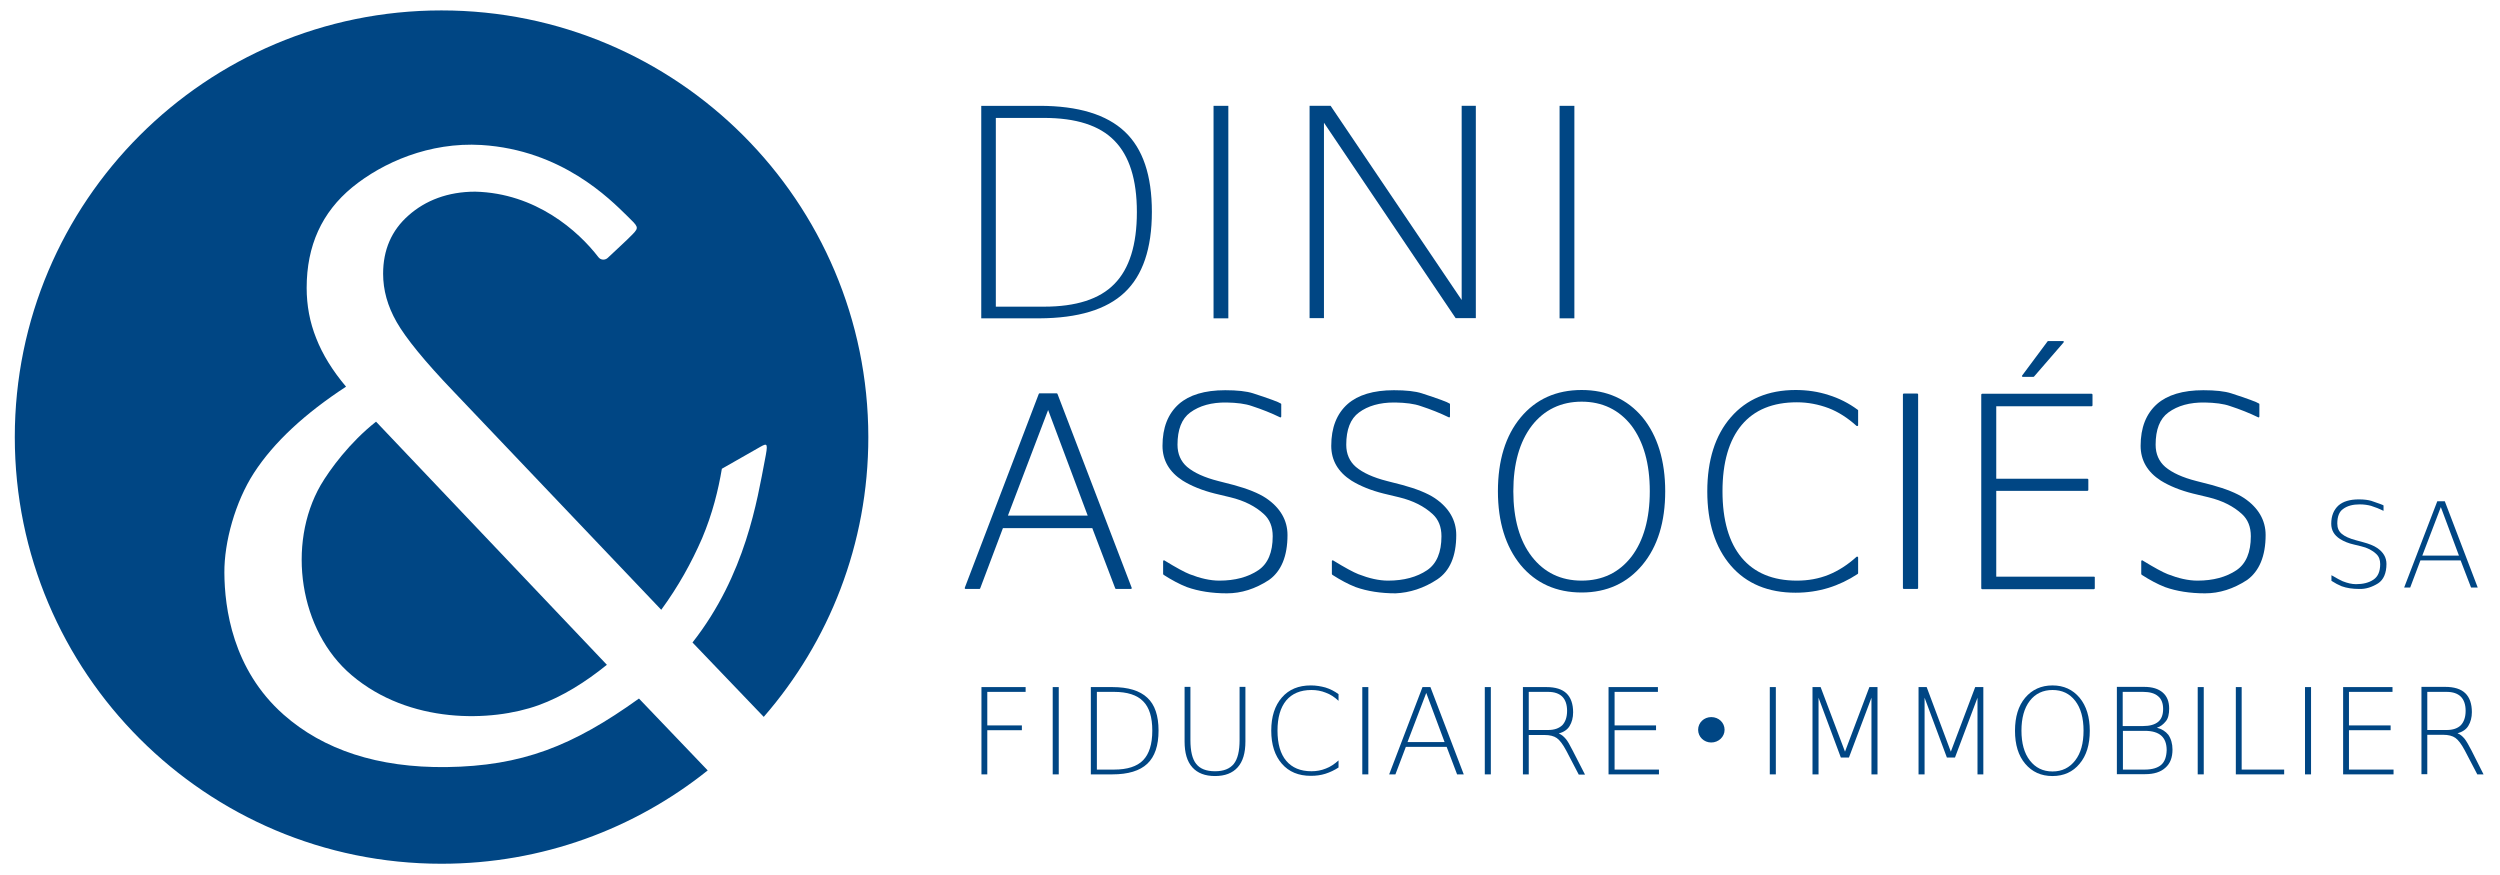 <?xml version="1.0" encoding="utf-8"?>
<!-- Generator: Adobe Illustrator 26.2.1, SVG Export Plug-In . SVG Version: 6.00 Build 0)  -->
<svg version="1.1" id="Calque_1" xmlns="http://www.w3.org/2000/svg" xmlns:xlink="http://www.w3.org/1999/xlink" x="0px" y="0px"
	 viewBox="0 0 1200 420" style="enable-background:new 0 0 1200 420;" xml:space="preserve">
<style type="text/css">
	.st0{fill:#004684;}
</style>
<g>
	<g>
		<g>
			<path class="st0" d="M214.3,368.2c-32.9,0.4-59.1-8.3-78.2-25.2c-24.5-21.7-28.3-51.2-28.4-68.1c-0.1-14.7,5.2-34,14.2-47.9
				c9.6-14.8,24.5-28.5,44.2-41.4c-6.5-7.7-11.3-15.5-14.3-23.2c-3.1-7.7-4.6-15.8-4.6-24.2c0-20.3,7.3-36.3,21.9-48.3
				c14.6-11.9,37-21.8,62-20.3c38.6,2.4,61.6,25.9,70,34.1c5.2,5.1,5.8,5.4,2.6,8.7c-3.3,3.4-7.8,7.4-12,11.4
				c-1.3,1.2-3.4,1.1-4.5-0.4c-9.6-12.5-30-30.7-59.1-31.4c-13.1,0-23.9,4.2-32,11.4c-8.2,7.2-12.2,16.6-12.2,28
				c0,7.8,2.1,15.5,6.5,23.2c4.4,7.7,13.4,18.8,27.2,33.2l99.8,104.9c8.2-11.2,14.5-22.6,19.6-34.3c5-11.8,7.8-23.3,9.5-33.4
				c7.7-4.4,12.2-7,18.6-10.6c3.4-1.9,3.6-1.5,2,6.6c-3.6,18.6-9.1,54.8-34.7,87.4l34.2,35.7c31.3-36,50.2-82.9,50.2-134.3
				C416.7,96.7,325,5,211.9,5S7.1,96.7,7.1,209.8c0,113.1,91.7,204.8,204.8,204.8c48.4,0,92.8-16.8,127.8-44.8l-33-34.5
				C274.8,358.2,250.5,367.7,214.3,368.2z"/>
		</g>
		<g>
			<path class="st0" d="M153.9,232.9c-16.3,28.4-10.3,69.9,14.9,91.2c27.7,23.5,67,22.6,89.7,14.4c11.6-4.2,22.7-11.2,32.8-19.4
				L180.5,202.4C167.8,212.4,158.3,225.4,153.9,232.9z"/>
		</g>
	</g>
	<g>
		<path class="st0" d="M524.3,253.5l11,28.9c0.1,0.2,0.2,0.3,0.4,0.3h7.1c0.1,0,0.3-0.1,0.4-0.2c0.1-0.1,0.1-0.3,0-0.4l-35.6-93
			c-0.1-0.2-0.2-0.3-0.4-0.3h-8.2c-0.2,0-0.3,0.1-0.4,0.3l-35.5,93c0,0.1,0,0.3,0,0.4c0.1,0.1,0.2,0.2,0.4,0.2h6.6
			c0.2,0,0.3-0.1,0.4-0.3l10.9-28.9H524.3z M503.1,196.8l19,50.7h-38.3L503.1,196.8z"/>
		<path class="st0" d="M618,256.8c0-7.1-3.5-13.1-10.3-17.7c0,0,0,0,0,0c-3.6-2.4-8.9-4.5-15.5-6.3l-7.4-1.9c-6.7-1.7-11.7-4-15-6.8
			c-3-2.6-4.6-6.2-4.6-10.6c0-7.3,2-12.5,6.1-15.5c4.5-3.3,10.3-4.9,17.5-4.8c4.9,0.1,9,0.6,12.1,1.7c4.9,1.6,9.4,3.4,13.5,5.4
			c0.1,0.1,0.3,0.1,0.4,0c0.1-0.1,0.2-0.2,0.2-0.4V194c0-0.1-0.1-0.3-0.2-0.3c-1-0.7-5.3-2.3-13.3-4.9c-3.1-1-7.6-1.5-13.4-1.5
			c-9.9,0-17.3,2.3-22.2,6.6c-5.3,4.7-7.9,11.4-7.9,20.1c0,7,3.3,12.6,9.7,16.7c4.2,2.6,9.4,4.7,15.4,6.2l7.5,1.8
			c6.6,1.6,12,4.3,16.1,8.1c2.8,2.6,4.2,6.1,4.2,10.6c0,7.7-2.3,13.2-6.9,16.3c-4.9,3.3-11.2,5-18.7,5c-4.4,0-9.2-1.1-14.3-3.1
			c-2.3-0.9-6.4-3.1-12.1-6.6c-0.1-0.1-0.3-0.1-0.4,0c-0.1,0.1-0.2,0.2-0.2,0.4v6.1c0,0.1,0.1,0.3,0.2,0.4c3.9,2.5,7.6,4.5,11.2,5.9
			c5.6,2,12.1,3,19.2,3c6.9,0,13.6-2.1,20.2-6.4C615,274.2,618,267,618,256.8z"/>
		<path class="st0" d="M689.9,278.1c6-4,9.1-11.1,9.1-21.3c0-7.1-3.5-13.1-10.3-17.7c0,0,0,0,0,0c-3.6-2.4-8.9-4.5-15.5-6.3
			l-7.4-1.9c-6.7-1.7-11.7-4-15-6.8c-3-2.6-4.6-6.2-4.6-10.6c0-7.3,2-12.5,6.1-15.5c4.3-3.2,10-4.8,16.8-4.8c0.2,0,0.5,0,0.7,0
			c4.9,0.1,9,0.6,12.1,1.7c4.9,1.6,9.4,3.4,13.5,5.4c0.1,0.1,0.3,0.1,0.4,0c0.1-0.1,0.2-0.2,0.2-0.4V194c0-0.1-0.1-0.3-0.2-0.3
			c-1-0.7-5.3-2.3-13.3-4.9c-3.1-1-7.6-1.5-13.4-1.5c-9.9,0-17.3,2.3-22.2,6.6c-5.3,4.7-7.9,11.4-7.9,20.1c0,7,3.3,12.6,9.7,16.7
			c4.2,2.6,9.4,4.7,15.4,6.2l7.5,1.8c6.6,1.6,12,4.3,16.1,8.1c2.8,2.6,4.2,6.1,4.2,10.6c0,7.7-2.3,13.2-6.9,16.3
			c-4.9,3.3-11.2,5-18.7,5c-4.4,0-9.2-1.1-14.3-3.1c-2.3-0.9-6.4-3.1-12.1-6.6c-0.1-0.1-0.3-0.1-0.4,0c-0.1,0.1-0.2,0.2-0.2,0.4v6.1
			c0,0.1,0.1,0.3,0.2,0.4c3.9,2.5,7.6,4.5,11.2,5.9c5.6,2,12.1,3,19.2,3C676.6,284.5,683.4,282.4,689.9,278.1z"/>
		<path class="st0" d="M759.2,187.2c-12.2,0-22,4.4-29.3,13.2c-7.3,8.8-10.9,20.7-10.9,35.4c0,14.7,3.7,26.6,10.9,35.4
			c7.3,8.8,17.2,13.2,29.3,13.2c12.1,0,21.9-4.5,29.2-13.3c7.3-8.8,10.9-20.6,10.9-35.3c0-14.7-3.7-26.7-10.9-35.5
			C781.1,191.6,771.3,187.2,759.2,187.2z M783.1,267.2c-5.9,7.6-13.9,11.5-23.9,11.5s-18-3.9-23.9-11.5c-5.9-7.6-8.9-18.2-8.9-31.4
			c0-13.2,3-23.8,8.9-31.5c5.9-7.6,14-11.5,23.9-11.5s18,3.9,23.9,11.5c5.8,7.7,8.8,18.2,8.8,31.5
			C791.9,249,788.9,259.6,783.1,267.2z"/>
		<path class="st0" d="M891.7,275.5c0.1-0.1,0.2-0.2,0.2-0.4v-7.5c0-0.2-0.1-0.3-0.3-0.4c-0.2-0.1-0.3,0-0.5,0.1
			c-4.2,3.8-8.7,6.7-13.4,8.6c-4.7,1.9-9.8,2.8-15.2,2.8c-11.5,0-20.4-3.7-26.5-11c-6.1-7.3-9.2-18-9.2-31.9
			c0-13.8,3.1-24.5,9.2-31.8c6.1-7.3,15-10.9,26.5-10.9c5.3,0,10.4,1,15.2,2.8c4.7,1.8,9.2,4.7,13.4,8.5c0.1,0.1,0.3,0.1,0.5,0.1
			c0.2-0.1,0.3-0.2,0.3-0.4V197c0-0.1-0.1-0.3-0.2-0.3c-4.3-3.2-9.1-5.6-14-7.1c-4.9-1.6-10.2-2.4-15.8-2.4
			c-13.1,0-23.6,4.4-31.1,13.1c-7.5,8.6-11.3,20.6-11.3,35.6c0,14.9,3.8,26.9,11.3,35.6c7.5,8.7,18,13,31.1,13
			c5.5,0,10.8-0.8,15.7-2.3C882.5,280.7,887.3,278.4,891.7,275.5z"/>
		<path class="st0" d="M920.3,188.9h-6.5c-0.2,0-0.4,0.2-0.4,0.4v93c0,0.2,0.2,0.4,0.4,0.4h6.5c0.2,0,0.4-0.2,0.4-0.4v-93
			C920.7,189.1,920.5,188.9,920.3,188.9z"/>
		<path class="st0" d="M976,180.9c0.1,0,0.2-0.1,0.3-0.1l14.2-16.4c0.1-0.1,0.1-0.3,0.1-0.5c-0.1-0.2-0.2-0.2-0.4-0.2h-7.1
			c-0.1,0-0.3,0.1-0.3,0.2l-12.2,16.4c-0.1,0.1-0.1,0.3,0,0.4c0.1,0.1,0.2,0.2,0.4,0.2H976z"/>
		<path class="st0" d="M1005.1,276.8h-46.9v-41.2h43.8c0.2,0,0.4-0.2,0.4-0.4v-5c0-0.2-0.2-0.4-0.4-0.4h-43.8v-34.8h45.8
			c0.2,0,0.4-0.2,0.4-0.4v-5.2c0-0.2-0.2-0.4-0.4-0.4h-52.6c-0.2,0-0.4,0.2-0.4,0.4v93c0,0.2,0.2,0.4,0.4,0.4h53.7
			c0.2,0,0.4-0.2,0.4-0.4v-5C1005.6,277,1005.4,276.8,1005.1,276.8z"/>
		<path class="st0" d="M1087.5,256.8c0-7.1-3.5-13.1-10.3-17.7c0,0,0,0,0,0c-3.6-2.4-8.9-4.5-15.5-6.3l-7.4-1.9
			c-6.7-1.7-11.7-4-15-6.8c-3-2.6-4.6-6.2-4.6-10.6c0-7.3,2-12.5,6.1-15.5c4.5-3.3,10.3-4.9,17.5-4.8c4.9,0.1,9,0.6,12.1,1.7
			c4.9,1.6,9.4,3.4,13.5,5.4c0.1,0.1,0.3,0.1,0.4,0c0.1-0.1,0.2-0.2,0.2-0.4V194c0-0.1-0.1-0.3-0.2-0.3c-1-0.7-5.3-2.3-13.3-4.9
			c-3.1-1-7.6-1.5-13.4-1.5c-9.9,0-17.3,2.3-22.2,6.6c-5.3,4.7-7.9,11.4-7.9,20.1c0,7,3.3,12.6,9.7,16.7c4.2,2.6,9.4,4.7,15.4,6.2
			l7.5,1.8c6.6,1.6,12,4.3,16.1,8.1c2.8,2.6,4.2,6.1,4.2,10.6c0,7.7-2.3,13.2-6.9,16.3c-4.9,3.3-11.2,5-18.7,5
			c-4.4,0-9.2-1.1-14.3-3.1c-2.3-0.9-6.4-3.1-12.1-6.6c-0.1-0.1-0.3-0.1-0.4,0c-0.1,0.1-0.2,0.2-0.2,0.4v6.1c0,0.1,0.1,0.3,0.2,0.4
			c3.9,2.5,7.6,4.5,11.2,5.9c5.6,2,12.1,3,19.2,3c6.9,0,13.6-2.1,20.2-6.4C1084.4,274.2,1087.5,267,1087.5,256.8z"/>
		<path class="st0" d="M539.8,140.4c8.7-8.2,13.1-21.1,13.1-38.7c0-17.5-4.3-30.3-13-38.5c-8.7-8.2-22.3-12.4-40.9-12.4h-28v102h28
			C517.5,152.7,531.1,148.6,539.8,140.4z M478,56.6h23.1c15.4,0,26.7,3.6,33.8,10.9c7.2,7.3,10.8,18.7,10.8,34.3
			c0,15.7-3.6,27.2-10.8,34.5c-7.1,7.3-18.4,10.9-33.8,10.9H478V56.6z"/>
		<rect x="582.5" y="50.8" class="st0" width="7.1" height="102"/>
		<polygon class="st0" points="701.6,144 638.7,50.8 628.6,50.8 628.6,152.7 635.5,152.7 635.5,58.9 698.7,152.7 708.4,152.7 
			708.4,50.8 701.6,50.8 		"/>
		<rect x="748.6" y="50.8" class="st0" width="7.1" height="102"/>
		<path class="st0" d="M1141.5,280c2.6-1.7,4-4.9,4-9.3c0-3.1-1.5-5.7-4.5-7.7c-1.6-1.1-3.9-2-6.9-2.8l-3.3-0.9
			c-3-0.8-5.3-1.8-6.8-3.1c-1.4-1.2-2.1-2.8-2.1-4.9c0-3.3,0.9-5.7,2.8-7c2-1.5,4.7-2.2,7.9-2.2c2.2,0,4,0.3,5.5,0.7
			c2.2,0.7,4.2,1.5,6,2.4v-2.6c-0.4-0.3-2.4-1-5.9-2.2c-1.4-0.4-3.3-0.7-5.9-0.7c-4.4,0-7.6,1-9.8,2.9c-2.3,2.1-3.5,5-3.5,8.8
			c0,3.1,1.4,5.5,4.2,7.3c1.9,1.2,4.1,2.1,6.8,2.7l3.3,0.8c3,0.7,5.4,1.9,7.3,3.7c1.3,1.2,1.9,2.8,1.9,4.9c0,3.5-1.1,6-3.2,7.4
			c-2.2,1.5-5,2.2-8.4,2.2c-2,0-4.1-0.5-6.4-1.4c-1-0.4-2.8-1.4-5.4-2.9v2.7c1.7,1.1,3.4,2,4.9,2.6c2.5,0.9,5.3,1.3,8.5,1.3
			C1135.6,282.8,1138.6,281.8,1141.5,280z"/>
		<path class="st0" d="M1186.1,282h3.2l-15.8-41.4h-3.6L1154,282h2.9l4.9-13h19.3L1186.1,282z M1162.7,266.7l8.9-23.3l8.7,23.3
			H1162.7z"/>
		<polygon class="st0" points="471.1,371.7 473.9,371.7 473.9,350.5 490.5,350.5 490.5,348.2 473.9,348.2 473.9,332.1 492.3,332.1 
			492.3,329.8 471.1,329.8 		"/>
		<rect x="505.3" y="329.8" class="st0" width="2.9" height="41.9"/>
		<path class="st0" d="M533.9,329.8h-10.3v41.9h10.3c7.6,0,13.2-1.7,16.8-5.1c3.6-3.4,5.4-8.7,5.4-15.9c0-7.2-1.8-12.5-5.4-15.8
			C547.1,331.5,541.5,329.8,533.9,329.8z M548.7,364.9c-2.9,3-7.6,4.5-13.9,4.5h-8.3v-37.3h8.3c6.3,0,11,1.5,13.9,4.5
			c3,3,4.4,7.7,4.4,14.1C553.1,357.2,551.6,361.9,548.7,364.9z"/>
		<path class="st0" d="M595,355.2c0,5.3-0.9,9.1-2.8,11.5c-1.9,2.3-4.8,3.5-9,3.5c-4.2,0-7.2-1.2-9-3.5c-1.9-2.3-2.8-6.2-2.8-11.5
			v-25.5h-2.8v26.2c0,5.5,1.2,9.6,3.7,12.4c2.5,2.8,6.1,4.2,10.9,4.2c4.8,0,8.4-1.4,10.9-4.2c2.5-2.8,3.7-6.9,3.7-12.4v-26.2H595
			V355.2z"/>
		<path class="st0" d="M629.2,329c-5.9,0-10.5,1.9-13.9,5.8c-3.4,3.9-5.1,9.2-5.1,15.9c0,6.7,1.7,12,5.1,15.9
			c3.4,3.9,8,5.8,13.9,5.8c2.5,0,4.8-0.3,7-1c2.2-0.7,4.3-1.7,6.3-3v-3.4c-1.9,1.7-3.9,3.1-6.1,3.9c-2.2,0.9-4.5,1.3-6.9,1.3
			c-5.3,0-9.3-1.7-12.1-5c-2.8-3.3-4.2-8.2-4.2-14.5c0-6.3,1.4-11.1,4.2-14.5c2.8-3.3,6.8-5,12.1-5c2.4,0,4.7,0.4,6.9,1.3
			c2.2,0.8,4.2,2.1,6.1,3.9v-3.2c-1.9-1.4-4-2.5-6.3-3.2C634,329.4,631.7,329,629.2,329z"/>
		<rect x="653.9" y="329.8" class="st0" width="2.9" height="41.9"/>
		<path class="st0" d="M682.8,329.8l-16,41.9h3l5-13.2h19.6l5,13.2h3.2l-16-41.9H682.8z M675.6,356.2l9-23.6l8.8,23.6H675.6z"/>
		<rect x="712.7" y="329.8" class="st0" width="2.9" height="41.9"/>
		<path class="st0" d="M751.6,354.7c-1.1-1.3-2.2-2.2-3.4-2.6c2.4-0.7,4.2-1.9,5.2-3.6c1.1-1.8,1.7-4,1.7-6.6c0-4-1.1-7.1-3.2-9.1
			c-2.1-2-5.3-3-9.6-3H731v41.9h2.8v-18.9h7.6c2.5,0,4.5,0.5,5.9,1.5c1.4,1,2.9,3,4.5,6l6,11.5h3l-5.9-11.5
			C753.5,357.5,752.4,355.6,751.6,354.7z M743.1,350.4h-9.3v-18.3h9.3c3,0,5.3,0.8,6.8,2.3c1.5,1.5,2.3,3.8,2.3,6.8
			c0,3-0.8,5.3-2.3,6.9C748.3,349.6,746.1,350.4,743.1,350.4z"/>
		<polygon class="st0" points="775,350.5 794.9,350.5 794.9,348.2 775,348.2 775,332.1 795.8,332.1 795.8,329.8 772.1,329.8 
			772.1,371.7 796.3,371.7 796.3,369.4 775,369.4 		"/>
		<path class="st0" d="M821.4,344.2c-3.5,0-6.3,2.7-6.3,6.1c0,3.4,2.8,6.1,6.3,6.1c3.5,0,6.4-2.7,6.4-6.1
			C827.8,346.9,825,344.2,821.4,344.2z"/>
		<rect x="849.5" y="329.8" class="st0" width="2.9" height="41.9"/>
		<polygon class="st0" points="885.6,360.8 873.9,329.8 870,329.8 870,371.7 872.9,371.7 872.9,334.9 883.6,363.6 887.5,363.6 
			898.3,334.9 898.3,371.7 901.2,371.7 901.2,329.8 897.3,329.8 		"/>
		<polygon class="st0" points="936.4,360.8 924.8,329.8 920.9,329.8 920.9,371.7 923.8,371.7 923.8,334.9 934.5,363.6 938.4,363.6 
			949.2,334.9 949.2,371.7 952,371.7 952,329.8 948.1,329.8 		"/>
		<path class="st0" d="M985.2,329c-5.4,0-9.8,2-13.1,5.9c-3.3,3.9-4.9,9.2-4.9,15.9c0,6.6,1.6,11.9,4.9,15.8
			c3.3,3.9,7.6,5.9,13.1,5.9c5.4,0,9.8-2,13-5.9c3.3-3.9,4.9-9.2,4.9-15.8c0-6.6-1.6-11.9-4.9-15.9C994.9,331,990.6,329,985.2,329z
			 M996.1,365c-2.7,3.5-6.3,5.3-10.9,5.3c-4.6,0-8.2-1.8-10.9-5.3c-2.7-3.5-4-8.3-4-14.3c0-6,1.3-10.8,4-14.3
			c2.7-3.5,6.4-5.2,10.9-5.2c4.6,0,8.2,1.7,10.9,5.2c2.7,3.5,4,8.3,4,14.3C1000.1,356.8,998.8,361.5,996.1,365z"/>
		<path class="st0" d="M1035.3,349.3c1.7-0.5,3.1-1.6,4.3-3.1c1.1-1.3,1.6-3.4,1.6-6.1c0-3.3-1-5.9-3.1-7.7c-2.1-1.8-5-2.7-8.9-2.7
			h-13.1v41.9h13.6c4.2,0,7.4-1,9.7-3.1c2.3-2,3.4-4.9,3.4-8.7c0-2.8-0.7-5.2-2-7.1C1039.5,351.1,1037.7,349.9,1035.3,349.3z
			 M1018.9,332.1h9.8c3.2,0,5.6,0.7,7.2,2.1c1.6,1.3,2.4,3.4,2.4,6.1c0,2.8-0.8,4.9-2.4,6.2c-1.6,1.3-4,2-7.2,2h-9.8V332.1z
			 M1037.4,367.1c-1.7,1.5-4.4,2.3-7.9,2.3h-10.5v-18.6h10.5c3.6,0,6.2,0.8,7.9,2.3c1.7,1.5,2.6,3.8,2.6,7
			C1039.9,363.2,1039.1,365.6,1037.4,367.1z"/>
		<rect x="1054.9" y="329.8" class="st0" width="2.9" height="41.9"/>
		<polygon class="st0" points="1076,329.8 1073.2,329.8 1073.2,371.7 1096.4,371.7 1096.4,369.4 1076,369.4 		"/>
		<rect x="1106.4" y="329.8" class="st0" width="2.9" height="41.9"/>
		<polygon class="st0" points="1127.5,350.5 1147.5,350.5 1147.5,348.2 1127.5,348.2 1127.5,332.1 1148.4,332.1 1148.4,329.8 
			1124.7,329.8 1124.7,371.7 1148.9,371.7 1148.9,369.4 1127.5,369.4 		"/>
		<path class="st0" d="M1186.3,360.2c-1.4-2.7-2.5-4.6-3.3-5.6c-1.1-1.3-2.2-2.2-3.4-2.6c2.4-0.7,4.2-1.9,5.2-3.6
			c1.1-1.8,1.7-4,1.7-6.6c0-4-1.1-7.1-3.2-9.1c-2.1-2-5.3-3-9.6-3h-11.4v41.9h2.8v-18.9h7.6c2.5,0,4.5,0.5,5.9,1.5
			c1.4,1,2.9,3,4.5,6l6,11.5h3L1186.3,360.2z M1174.4,350.4h-9.3v-18.3h9.3c3,0,5.3,0.8,6.8,2.3c1.5,1.5,2.3,3.8,2.3,6.8
			c0,3-0.8,5.3-2.3,6.9C1179.7,349.6,1177.4,350.4,1174.4,350.4z"/>
	</g>
</g>
</svg>
